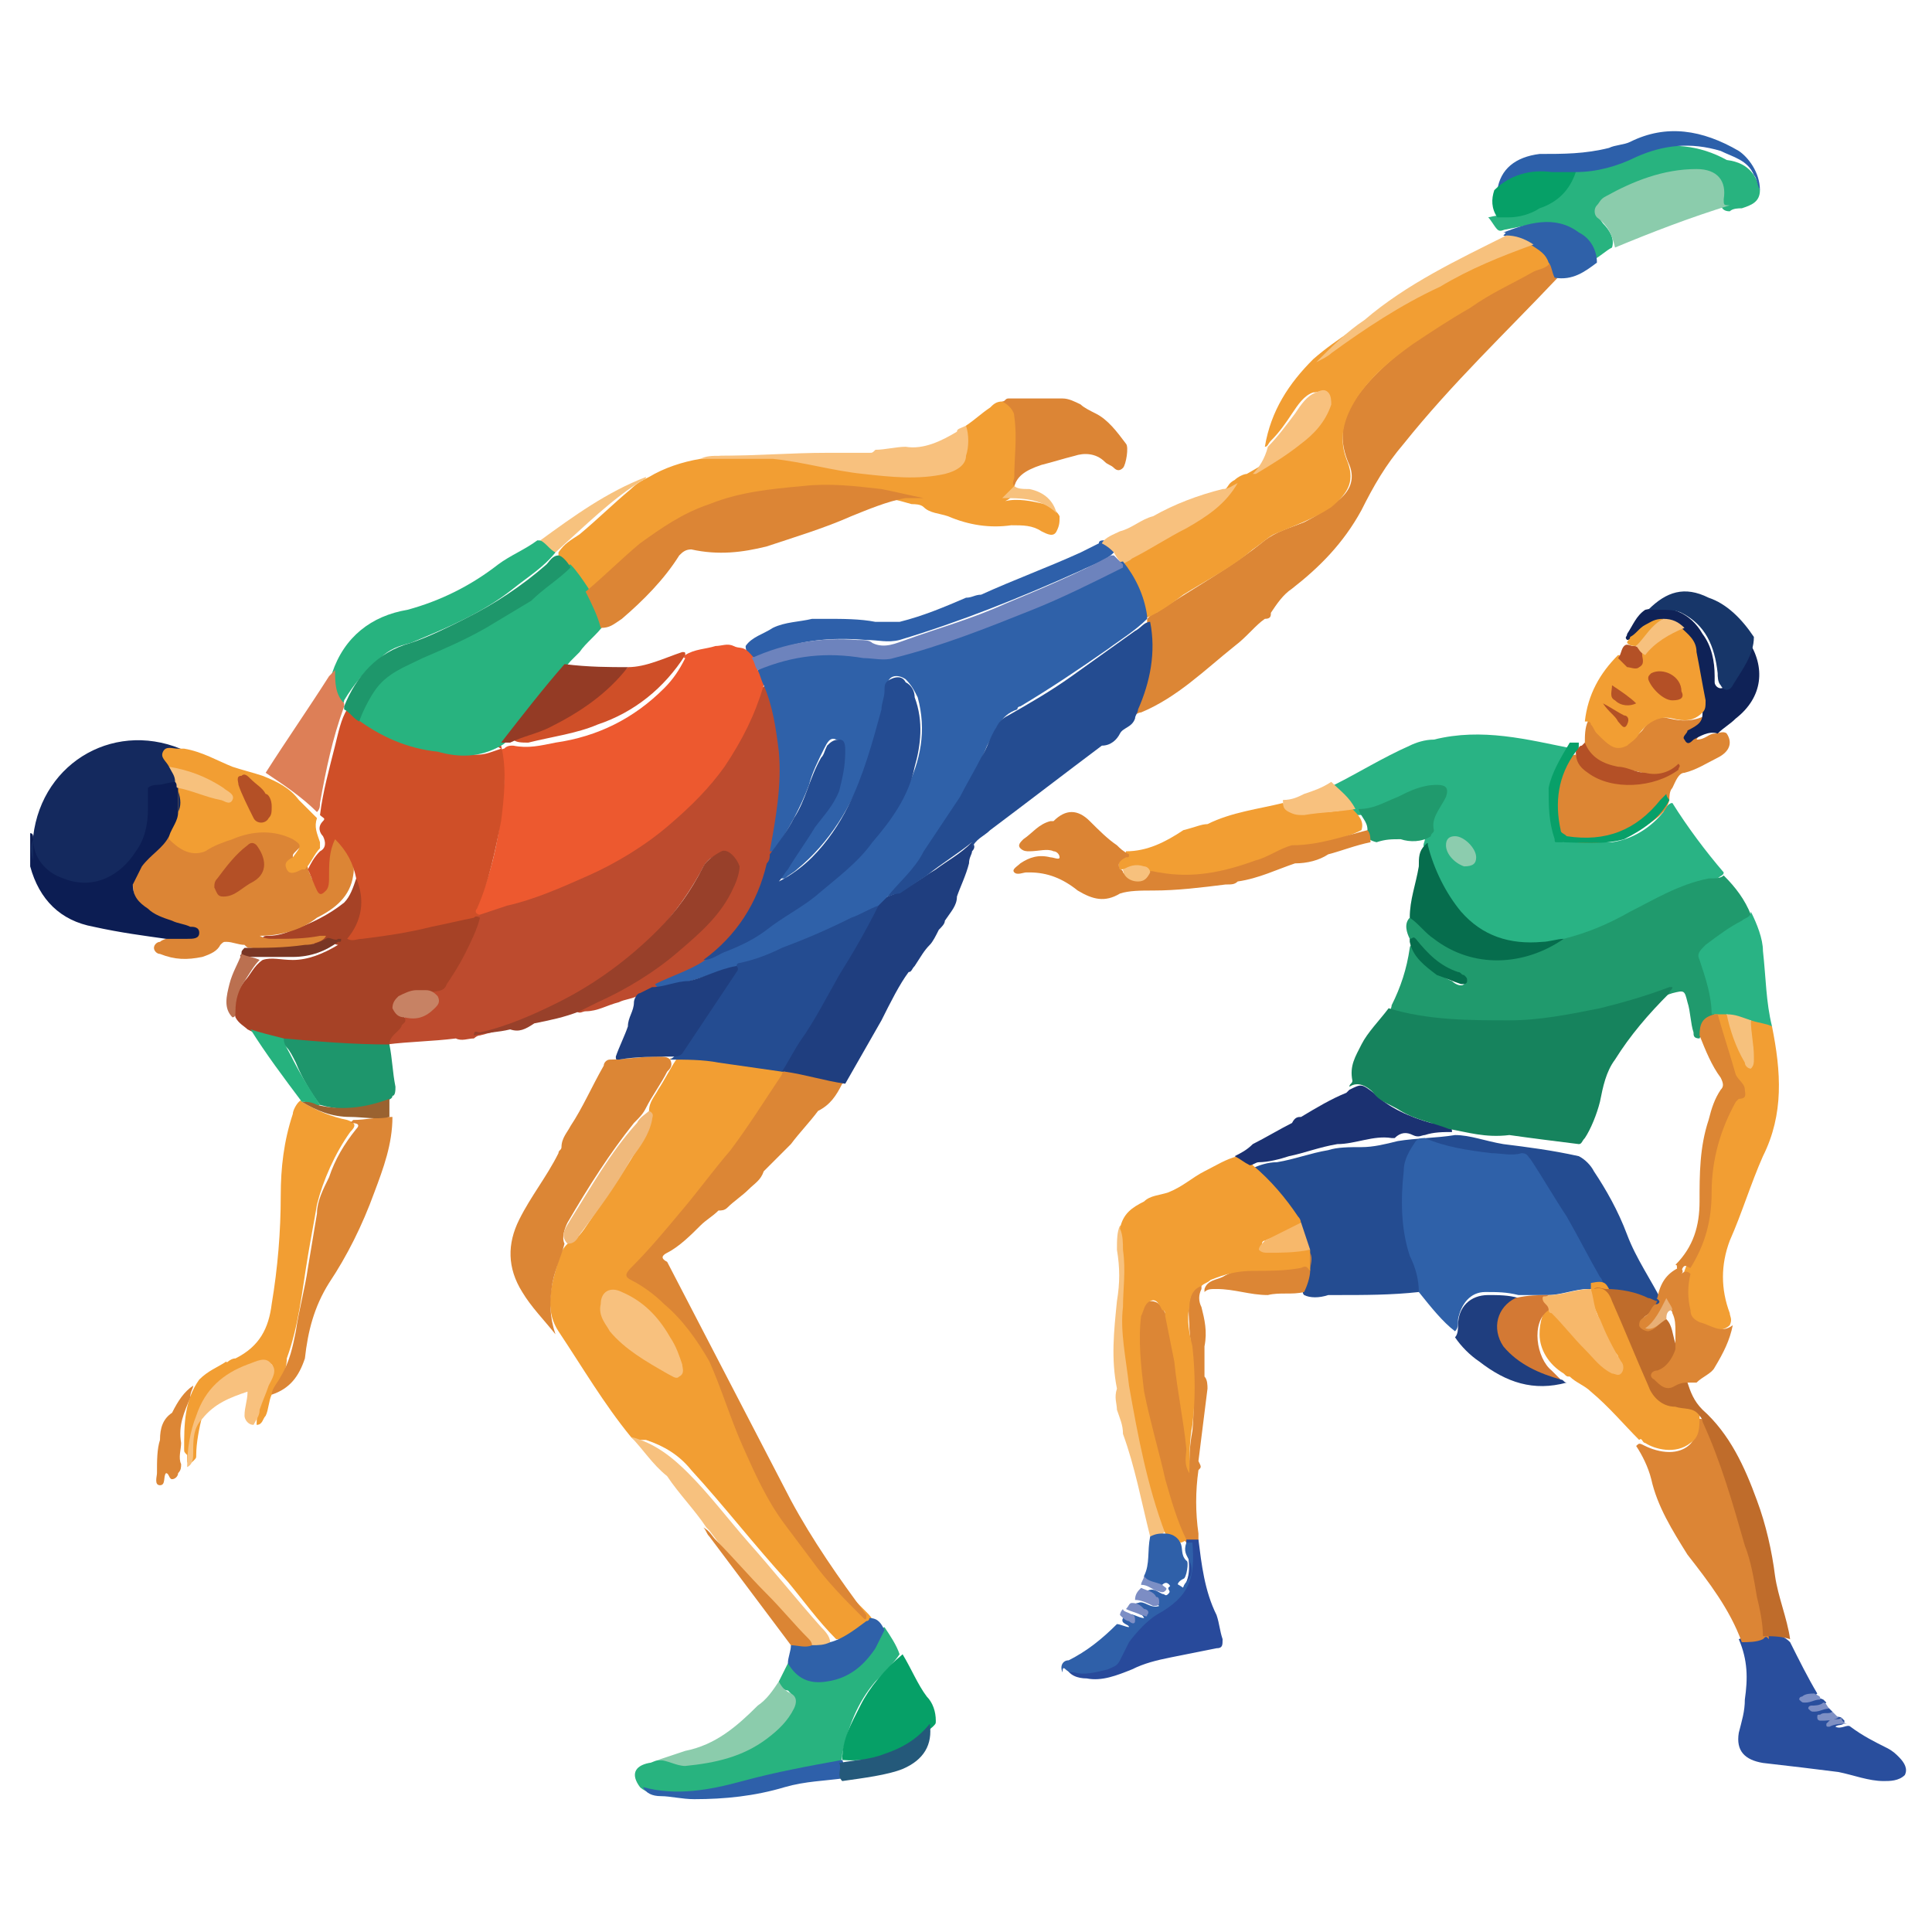 <svg enable-background="new 0 0 64 64" viewBox="0 0 64 64" xmlns="http://www.w3.org/2000/svg"><path d="m20.9 47.6c-.9-1.1-1.6-2.3-2.4-3.5-.4-.6-.3-1.3-.1-2 .1-.3.1-.6.4-.9.3-.1.5-.4.7-.7.6-.9 1.2-1.7 1.7-2.6.1-.2.2-.4.3-.6s.1-.3 0-.5c0-.3.2-.5.3-.7.2-.3.4-.7.6-1 .7-.1 1.3 0 2 .1.5.1 1.1.1 1.6.3h.1c.1.1 0 .2 0 .2-.7 1.1-1.4 2.2-2.2 3.2-.7.9-1.3 1.7-2.1 2.5-.2.2-.4.5-.6.7-.1.1-.1.2 0 .3.4.2.8.5 1.1.8.6.5 1 1.1 1.4 1.8.4.8.8 1.6 1.1 2.5.3.8.6 1.5 1.1 2.3.4.7.9 1.4 1.4 2.1.4.5.9 1 1.4 1.5.1.1.2.2.2.3-.3.3-.7.6-1.2.6-.6-.6-1.1-1.3-1.6-1.9-1.1-1.2-2.1-2.5-3.2-3.7-.4-.5-.9-.8-1.5-1-.4 0-.4 0-.5-.1z" fill="#f29e33"/><path d="m15.1 34.4c-.8.1-1.5.1-2.3.2-.1-.1 0-.2.1-.3.2-.2.4-.3.5-.6.2-.1.4 0 .6-.1.1 0 .2-.1.3-.2.2-.2.1-.4-.2-.5-.1 0-.2 0-.3-.1 0-.1.1-.1.2-.1.2 0 .3-.1.4-.3.4-.7.8-1.4 1.2-2.1.1-.1.2-.1.2-.1.9-.3 1.9-.6 2.8-1 1.7-.7 3.2-1.6 4.5-2.9.9-.9 1.5-2 2-3.1.1-.2 0-.4.3-.5.1.1.1.2.1.3.2.7.4 1.5.4 2.3 0 1 0 2-.3 3-.2 1-.6 2-1.3 2.8-.3.3-.6.6-.9.8-.5.4-1.2.7-1.8.9-.2.1-.4.2-.5.2-.2.1-.4.1-.6.2-.4.1-.7.3-1.1.3-.1 0-.2.1-.3 0-.1-.2.1-.2.2-.2.3-.2.6-.3.9-.4 1.3-.7 2.4-1.5 3.4-2.6.3-.4.5-.8.7-1.2.1-.2.1-.3 0-.5-.1-.3-.4-.4-.7-.2-.2.1-.3.3-.4.5-1 1.8-2.4 3.1-4.1 4.1-1 .6-2 1-3.2 1.3-.1 0-.2.1-.2.1-.2 0-.4.1-.6 0z" fill="#bd4b2e"/><path d="m55.4 26.6c.5.8 1.1 1.6 1.7 2.3 0 .1-.1.1-.2.2-.9.1-1.7.6-2.5 1-.5.3-1.1.6-1.6.8-.3.1-.6.2-1 .3-.5.1-.9.2-1.4.2-.8 0-1.5-.4-2-1s-.9-1.4-1.1-2.1c0-.1 0-.2-.1-.2-.1-.1 0-.2 0-.3 0-.5.3-.9.5-1.3.1-.2.1-.3-.2-.3-.4 0-.8.2-1.2.4s-.8.4-1.3.4h-.1c-.3-.3-.6-.6-.8-.9 0 0 0-.1.1-.1.8-.4 1.6-.9 2.5-1.3.2-.1.5-.2.8-.2 1.6-.4 3.1 0 4.6.3 0 .2-.1.4-.2.5-.4.8-.5 1.6-.3 2.4.1.2.1.2.3.2h1.5c.7-.1 1.3-.5 1.7-1 .1-.2.2-.3.3-.3z" fill="#29b384"/><path d="m40.9 21.4c-1 .8-1.9 1.7-3.1 2.2-.1 0-.2.1-.3.1 0-.1 0-.2 0-.2.4-.9.6-1.9.5-2.9v-.1c.1-.1.2-.2.3-.2 1.2-.8 2.5-1.5 3.6-2.4.4-.3.8-.4 1.3-.6.4-.2.7-.4 1.1-.7s.6-.7.4-1.2c-.5-1.1-.1-1.9.6-2.7.8-.9 1.8-1.6 2.8-2.2.7-.4 1.4-.9 2.2-1.3.4-.2.7-.4 1.1-.6.2.1.3.3.2.6-1.7 1.8-3.5 3.5-5.1 5.5-.6.7-1 1.4-1.4 2.2-.6 1.1-1.4 1.9-2.3 2.6-.3.2-.5.5-.7.8 0 .1 0 .2-.2.2-.3.2-.6.6-1 .9z" fill="#dc8635"/><path d="m51.4 8.6c-.1.3-.4.3-.6.4-.7.4-1.4.7-2.1 1.2-.7.4-1.3.8-1.9 1.2-.7.5-1.3 1-1.8 1.7-.4.6-.7 1.3-.4 2.1.3.7.1 1.1-.5 1.6-.6.4-1.2.6-1.9.9-.2.1-.4.3-.7.5-.7.6-1.5 1-2.3 1.5-.4.3-.8.6-1.3.8-.1 0-.1-.1-.1-.2-.1-.5-.4-1-.7-1.5v-.1-.1c.6-.4 1.3-.7 1.9-1.1.4-.2.8-.5 1.2-.8.2-.1.3-.3.4-.5.1-.1.1-.2.3-.3.1-.1.3-.2.4-.2.7-.4 1.4-.8 2-1.4.2-.3.5-.5.6-.9 0-.1.1-.3 0-.4s-.2 0-.4 0c-.3.1-.5.4-.7.7s-.4.6-.7.9c-.1.1-.1.2-.2.2.2-1.2.8-2.1 1.6-2.9.8-.7 1.7-1.2 2.6-1.8 1.3-.8 2.7-1.5 4.2-2 .2-.1.3-.1.5-.1.3.1.6.4.6.6z" fill="#f29e33"/><path d="m51.8 31.1c.8-.2 1.5-.5 2.2-.9.8-.4 1.6-.9 2.6-1.1.2 0 .4 0 .5-.1.4.4.7.8.9 1.3.1.2-.1.3-.2.4-.4.2-.8.5-1.1.8-.2.1-.2.3-.2.5.1.5.2.9.3 1.4v.3c-.2.2-.4.4-.5.7-.2 0-.2-.1-.2-.2-.1-.3-.1-.7-.2-1-.1-.4-.1-.4-.5-.3-.9.3-1.8.6-2.7.8-1.8.4-3.6.5-5.5.2-.4-.1-.8-.1-1.1-.3-.1-.1 0-.2 0-.3.3-.6.5-1.2.6-1.9 0 0 0-.1.1-.1s.1.1.2.2c.3.4.6.8 1.1 1 .1.1.3.2.4.1.1-.2-.2-.2-.3-.3-.5-.2-.8-.6-1.2-1-.1-.1-.2-.1-.3-.2-.1-.2-.2-.5 0-.7.2 0 .3.1.4.2.4.4.9.7 1.4.9.9.3 1.7.2 2.6-.1.2-.1.4-.2.7-.3z" fill="#209a6d"/><path d="m47 42.8c-.9.1-1.8.1-2.7.1-.1 0-.2 0-.3 0-.3.1-.6.1-.8 0-.1-.1 0-.2 0-.3s.1-.2.1-.3v-.1c0-.2 0-.4 0-.5v-.1c-.1-.3-.2-.6-.3-.8-.3-.7-.9-1.3-1.4-1.8-.1-.1-.2-.1-.1-.3.2-.1.5-.2.8-.2.6-.1 1.1-.3 1.7-.4.3-.1.7-.1 1.1-.1s.8-.1 1.2-.2c.6-.1 1.3-.1 1.9-.2.5 0 1 .2 1.6.3.8.1 1.6.2 2.5.4.2.1.4.3.5.5.4.6.8 1.3 1.1 2.1s.8 1.5 1.2 2.3c0 .1.2.3-.1.3-.5-.2-.9-.3-1.4-.4-.1 0-.2 0-.3-.1-.3-.4-.5-.9-.7-1.3-.4-.8-1-1.5-1.4-2.3-.3-.5-.6-.7-1.2-.7-.9 0-1.7-.2-2.5-.5-.2-.1-.3 0-.3.1-.2.3-.3.7-.3 1-.1 1.2.1 2.3.5 3.4-.3-.2-.3 0-.4.1z" fill="#244c91"/><path d="m47 42.8c0-.4-.1-.8-.3-1.2-.3-.9-.3-1.9-.2-2.8 0-.4.2-.7.4-1 .1-.1.2-.1.3-.1.7.3 1.4.4 2.2.5.3 0 .7.1 1 0 .2 0 .2.1.3.2.4.6.8 1.3 1.2 1.9.4.7.7 1.3 1.1 2 .1.1.1.2.1.3-.1.1-.3 0-.4.1h-.1c-.4 0-.9.2-1.3.2-.3 0-.7 0-1 0-.4-.1-.7-.1-1.1-.1-.5 0-.8.4-.9.9 0 .2 0 .3-.1.4-.4-.3-.8-.8-1.2-1.3z" fill="#2f61a9"/><path d="m32 14.1c.3-.2.5-.4.8-.6.1-.1.2-.2.4-.2s.3.1.4.3c.1.1.1.2.1.4 0 .7.1 1.4-.1 2.1v.1c0 .2-.1.3-.3.4.4-.1.9 0 1.3.1.2.1.4.2.5.4 0 .2 0 .3-.1.5s-.3.1-.5 0c-.3-.2-.6-.2-1-.2-.7.1-1.4 0-2.1-.3-.3-.1-.6-.1-.8-.3-.1-.1-.3-.1-.4-.1-1-.3-1.9-.4-2.9-.4-1.5 0-3 .3-4.4.9-.7.4-1.4.9-2 1.4-.4.3-.7.7-1.1 1-.1.1-.1.1-.2.2-.2 0-.2-.1-.3-.2-.1-.2-.2-.4-.4-.6s-.3-.3-.4-.6v-.1c.2-.3.4-.4.7-.6.6-.5 1.1-1 1.7-1.5.2-.2.4-.3.6-.4.5-.3 1.1-.5 1.7-.6.2 0 .5-.1.7-.1h2.2c.7.1 1.3.2 1.9.3.8.1 1.6.3 2.4.2.3 0 .6-.1.9-.1.4-.1.6-.3.6-.8 0-.1 0-.4.1-.6z" fill="#f29e33"/><path d="m13.4 33.7c.1.2-.1.2-.1.3-.1.2-.4.3-.4.6-.1.1-.2.1-.3.1-.7 0-1.4 0-2.1-.1-.3 0-.7 0-1-.1-.2-.1-.4-.1-.7-.1-.2-.1-.4-.2-.6-.3-.1-.1-.3-.2-.4-.4-.1-.4 0-.8.3-1.2.2-.2.3-.5.6-.7.3-.1.6 0 1 0 .5 0 1-.2 1.5-.5-.1 0-.2-.1-.3-.1-.5.1-1 .1-1.5.1-.2 0-.4 0-.5-.1-.1 0-.2 0-.2-.1s.1-.1.2-.1c.3 0 .6-.1.8-.2.6-.2 1.2-.5 1.7-.9.2-.2.3-.5.4-.8.2 0 .2.2.2.3.1.6 0 1.1-.3 1.6.5 0 1.1-.1 1.6-.2.7-.1 1.4-.3 2.2-.4.1 0 .2-.1.4 0-.1.4-.3.8-.5 1.2s-.4.7-.6 1c-.1.3-.4.2-.6.3-.1.1-.2.1-.4.1-.7.2-.8.4-.4.7z" fill="#a64226"/><path d="m26.2 49.7c.7 1.3 1.6 2.6 2.5 3.8 0 .1 0 .2-.1.1-.6-.6-1.2-1.2-1.7-1.9-.3-.4-.6-.8-.9-1.2-.6-.8-1-1.7-1.4-2.6s-.7-1.9-1.1-2.8c-.4-.7-.9-1.4-1.5-1.9-.3-.3-.7-.6-1.1-.8-.2-.1-.2-.2 0-.4.6-.6 1.1-1.2 1.6-1.8.6-.7 1.1-1.4 1.7-2.1.6-.8 1.1-1.6 1.7-2.5 0-.1.1-.1.1-.1.1-.1.2-.1.2-.1.6.1 1.2.2 1.7.4 0 0 .1.1 0 .1-.2.4-.4.7-.8.9-.3.4-.6.7-.9 1.1-.3.3-.6.6-.9.9-.1.3-.3.4-.5.6s-.5.4-.7.6c-.1.1-.2.1-.3.1-.2.2-.4.3-.6.5-.3.3-.7.7-1.1.9-.2.1-.2.2 0 .3" fill="#dc8635"/><path d="m11.7 29c-.1.7-.6 1.1-1.2 1.4-.5.4-1.2.6-1.9.6.2.1.3.1.5.1.5 0 1 0 1.5-.1h.2c-.1.2-.3.2-.5.3-.7.1-1.3.2-2 .1-.1 0-.1 0-.2-.1-.2 0-.4-.1-.6-.1-.1 0-.1 0-.2.1-.1.2-.3.3-.6.4-.5.1-.9.1-1.4-.1-.1 0-.2-.1-.2-.2s.1-.2.2-.2c.1-.1.3-.1.4-.2h.3.3c.1 0 .2 0 .2-.1s-.1-.1-.2-.1c-.3-.1-.6-.2-.9-.3s-.6-.3-.8-.6c-.2-.2-.2-.5-.2-.8.1-.2.1-.3.3-.5.2-.3.5-.6.8-.9 0 0 .1-.1.1-.1.5.5 1.1.5 1.7.2.2-.1.5-.2.7-.3.6-.3 1.2-.1 1.8.1.3.1.4.3.1.5 0 0-.1.1-.1.1-.1.1-.1.1-.1.2.1.1.1.1.2.1h.2c.1.1.1.4.2.5 0 .1.1.2.2.2s.2-.1.2-.2c0-.3 0-.6.1-.8 0-.2.1-.4.1-.5s.1-.2.2-.1c.4.5.7.9.6 1.4z" fill="#dc8535"/><path d="m1.1 27.7c.3-2.5 2.8-3.9 5.1-2.8-.1.1-.2.1-.3.1-.3 0-.3.1-.2.3 0 0 .1.1.1.1.1.2.2.3.1.6-.1.1-.3.1-.5.2-.3 0-.4.1-.3.4.1.6-.1 1.1-.3 1.7-.3.7-.9 1.1-1.6 1.2s-1.3-.1-1.8-.7c-.4-.5-.3-.8-.3-1.1z" fill="#14295e"/><path d="m22.2 35.1c.1.2 0 .3-.1.4-.2.4-.5.8-.7 1.2-.1.2-.2.3-.4.5-.8 1-1.5 2.1-2.2 3.3-.1.2-.2.5-.1.7-.1.4-.3.8-.4 1.3-.1.6-.1 1.1.1 1.7-.4-.5-.8-.9-1.1-1.4-.5-.8-.5-1.6-.1-2.4s.9-1.4 1.3-2.2c0-.1.1-.1.1-.2 0-.3.2-.5.3-.7.4-.6.7-1.3 1.1-2 0-.1.1-.2.2-.2.5 0 1-.1 1.5-.1.3 0 .4 0 .5.1 0-.1.1 0 0 0z" fill="#dc8635"/><path d="m58.7 34c.3 1.5.4 2.9-.3 4.3-.4.9-.7 1.9-1.1 2.8-.3.8-.3 1.6 0 2.4 0 .1.1.2 0 .4-.1.1-.3.2-.5.1-.1 0-.2-.1-.3-.1-.8-.2-.7-.2-.8-1 0-.3 0-.5.1-.8s.3-.6.4-.9c.2-.6.3-1.3.3-1.9 0-1 .3-1.9.8-2.7 0-.1.1-.2.2-.2.2-.1.2-.3.1-.4-.4-.5-.5-1.2-.7-1.7 0-.1-.1-.3-.1-.4s-.1-.2 0-.3.2-.1.4 0c.1.1.1.2.2.4.1.5.3.9.6 1.3.1-.3.1-.6 0-.9 0-.2-.1-.4 0-.6.2-.1.5 0 .7.2z" fill="#f29e33"/><path d="m9 46.2c-.1.2-.1.5-.2.7-.1.1-.1.3-.3.3 0-.4.1-.8.3-1.2.1-.1.1-.2.2-.4 0-.1.1-.3 0-.4s-.3-.1-.4-.1c-.3.1-.6.2-.8.3-.6.3-.9.9-1.1 1.5-.1.4-.2.9-.2 1.3 0 .1 0 .1-.1.2s-.2.1-.2 0 0-.1 0-.2c-.1-.1-.1-.1-.1-.2 0-.8 0-1.6.5-2.3.3-.3.6-.4.9-.6 0 .1.1-.1.3-.1.8-.4 1.1-1 1.2-1.8.2-1.2.3-2.4.3-3.6 0-.9.1-1.8.4-2.7 0-.1.1-.3.2-.4s.1 0 .1 0c.5.3 1 .5 1.5.6.3.1.3.2.1.4-.5.7-.9 1.6-1.1 2.4-.1.6-.2 1.1-.3 1.7-.2 1.2-.3 2.3-.7 3.4 0 .4-.2.8-.5 1.2z" fill="#f29e33"/><path d="m59.3 54.4c.3.6.6 1.2.9 1.7-.1.1-.2.1-.3.2.2 0 .3-.1.5 0 0 0 .1.1.1.1-.1.1-.2.1-.4.2.2 0 .4-.1.5 0 0 0 0 0 .1.1 0 .2-.2.1-.2.2.1.1.3-.1.5 0 0 0 0 0 .1.1 0 .2-.2.1-.3.2.2.1.4-.1.5 0 .4.3.8.5 1.2.7.2.1.3.2.4.3.2.2.3.4.2.6-.2.2-.5.2-.7.2-.5 0-1-.2-1.5-.3-.8-.1-1.6-.2-2.5-.3-.6-.1-.9-.4-.8-1 .1-.4.2-.7.2-1.1.1-.7.1-1.3-.2-2 .2-.1.5-.1.8-.2.4.1.6 0 .9.3z" fill="#294e9d"/><path d="m25.8 55.7c.1-.2.2-.4.3-.6.1 0 .1 0 .2.1.3.5.8.5 1.2.4.7-.2 1.2-.5 1.5-1.2.1-.2.1-.4.3-.5.2.3.4.6.5.9-.2.3-.5.6-.8.9-.6.7-.9 1.5-1.1 2.4 0 .1 0 .2-.1.3-.5.2-1.1.2-1.6.3-.7.2-1.4.4-2.2.5-.7.2-1.5.3-2.3.2-.2 0-.4-.1-.5-.2-.3-.4-.2-.7.3-.8.1 0 .2-.1.4-.1h.3c.3.2.6.1.9.1.8-.1 1.5-.3 2.1-.8.4-.3.7-.6 1-1 .2-.3.1-.4-.1-.6-.1 0-.3-.1-.3-.3z" fill="#28b37f"/><path d="m58.4 54.3c-.2.1-.5.1-.7.1-.4-1.1-1.1-2-1.8-2.9-.5-.8-1-1.6-1.2-2.5-.1-.4-.3-.8-.5-1.1.1-.1.1-.1.3 0s.5.2.8.2c.5 0 .9-.3.9-.8 0-.1 0-.2.1-.3.2 0 .2.1.3.3.3.6.5 1.3.8 2 .3.9.6 1.8.8 2.8.2.7.3 1.4.4 2.2-.1-.1-.1-.1-.2 0z" fill="#dc8535"/><path d="m52.5 24.6c0-.2 0-.5.1-.7.2-.2.2 0 .3.1.1.2.2.4.4.5.3.2.5.2.8 0 .1-.1.2-.2.3-.3.2-.3.5-.5.9-.4s.8.1 1.2-.1c.1.1 0 .2 0 .3-.1.2-.2.3-.3.5.3 0 .4-.2.6-.2.1 0 .3-.1.4 0 .2.3.1.6-.3.8s-.7.4-1.1.5c-.2 0-.3.3-.4.5-.1.1-.1.3-.1.4-.1.4-.4.6-.7.8-.7.5-1.5.7-2.4.6-.4 0-.5-.1-.6-.5-.1-.7 0-1.4.3-2.1.1-.1.1-.3.3-.3.2.4.4.7.9.8.6.1 1.1.2 1.7 0 .2-.1.5-.1.7-.3-.4.2-.7.2-1.1.1-.3-.1-.7-.1-1-.2-.5-.2-.9-.4-.9-.8z" fill="#dd8634"/><path d="m56.3 46.9c0 .4 0 .7-.3.9-.5.4-1.2.2-1.5 0-.1 0-.1-.2-.2-.1-.5-.5-1-1.1-1.6-1.6-.2-.2-.5-.3-.7-.5-.1 0-.1 0-.2-.1-.5-.3-.8-.8-.8-1.3 0-.4.1-.8.4-1 .2.1.3.2.4.4.4.5.8.9 1.3 1.4.1.1.2.2.3.2s.2.1.2 0c.1-.1 0-.1 0-.2s0-.1-.1-.2c-.3-.4-.4-.8-.6-1.3-.1-.2-.2-.5-.2-.8 0-.1 0-.1 0-.2.5-.1.5 0 .7.4.4.9.7 1.7 1.1 2.6.1.2.2.3.3.5.2.2.4.4.7.5.2 0 .4 0 .6.1 0 .1.2.2.2.3z" fill="#f29e33"/><path d="m56.3 46.9c-.2-.3-.5-.2-.8-.3-.5 0-.8-.4-.9-.7-.4-.9-.8-1.9-1.2-2.8-.1-.3-.3-.5-.6-.4.1-.1.3 0 .4 0 .5 0 1 .1 1.4.3.1 0 .2.1.3.1-.1.2-.2.4-.4.5-.2.2-.2.3.1.4.2 0 .3-.1.4-.2s.1-.1.2-.1c.2.2.2.5.3.8s0 .6-.3.8c-.1.1-.2.1-.3.2s-.1.1 0 .2.3.3.5.2c.1 0 .3-.2.5-.1.1.3.2.6.5.9.9.8 1.4 1.9 1.8 3 .3.8.5 1.7.6 2.5.1.7.4 1.4.5 2.1-.3-.1-.6-.1-.9-.1 0-.4-.1-.9-.2-1.3-.1-.6-.2-1.2-.4-1.7-.4-1.4-.8-2.8-1.4-4.1 0 0 0-.1-.1-.2z" fill="#bf6c2b"/><path d="m58.3 6.3c0 .4-.3.5-.6.6-.1 0-.3 0-.4.1-.2 0-.3-.1-.3-.3s0-.3 0-.5c-.2-.3-.4-.4-.8-.4-.5 0-1.1.1-1.6.3-.4.1-.9.3-1.3.5s-.5.4-.2.8c.2.2.4.5.3.8-.2.1-.4.3-.6.4-.1-.1-.1-.1-.1-.2-.2-.6-.7-1-1.4-1-.5 0-.9.1-1.4.2-.1 0-.2.1-.3 0s-.2-.3-.3-.4c.4-.1.8-.1 1.1-.2.6-.2 1-.6 1.3-1.1 0-.1.1-.2.1-.2.9-.1 1.7-.5 2.5-.7 1-.3 2-.2 2.9.3.8.1 1 .6 1.1 1z" fill="#28b37f"/><path d="m39.7 48.7c-.1.7-.1 1.4 0 2.1v.3c-.1.1-.3.1-.4 0s-.1-.2-.2-.3c-.3-.8-.5-1.7-.8-2.5-.3-.9-.5-1.8-.6-2.8-.1-.6-.2-1.2 0-1.8v-.1c.1-.3.2-.5.4-.5.3 0 .4.2.5.4.2.4.2.8.3 1.2.2 1.1.4 2.2.5 3.4v.6c0-.4 0-.8.1-1.3.1-1.1 0-2.3-.1-3.4 0-.4-.1-.8.1-1.2.1-.1.1-.3.3-.2v.1c-.1.2-.1.4 0 .6.1.4.2.8.1 1.3v1c.1.1.1.3.1.4-.1.8-.2 1.6-.3 2.4.1.2.1.2 0 .3z" fill="#dc8635"/><path d="m9 46.2c0-.2.2-.4.3-.6.3-.5.4-1 .5-1.5.1-.7.3-1.4.4-2.1.1-.6.2-1.2.3-1.8 0-.4.2-.8.4-1.2.2-.6.5-1.1.9-1.6.2-.2-.1-.2-.2-.2 0 0 .1-.1.1-.1.4 0 .8-.1 1.3-.1 0 .9-.3 1.7-.6 2.5-.4 1.1-.9 2.1-1.5 3-.5.8-.7 1.6-.8 2.5-.2.6-.5 1-1.1 1.2z" fill="#dc8635"/><path d="m5.6 25.4c-.1-.2-.3-.3-.2-.5s.3-.1.5-.1h.2c.6.1 1.1.4 1.6.6.3.1.7.2 1 .3.5.2.9.4 1.2.8l.5.5s.1.1.1.1c-.1.3 0 .5.1.8v.2c-.2.2-.3.5-.5.7 0 0 0 0-.1 0-.2.1-.4.2-.5 0s0-.3.2-.4c.3-.4.3-.4 0-.6-.6-.3-1.3-.3-2 0-.3.1-.6.2-.9.4-.5.2-.9-.1-1.2-.4 0-.3.2-.5.2-.8.1-.2 0-.4 0-.7 0-.1 0-.1 0-.2.1-.1.3 0 .4 0 .3.1.7.2 1 .3.1 0 .2.1.2 0 .1-.1 0-.2-.1-.2-.3-.3-.8-.5-1.3-.6-.1-.1-.3-.1-.4-.2z" fill="#f29e33"/><path d="m5.9 26.1v.1.7c0 .3-.2.5-.3.8-.2.4-.6.6-.9 1-.1.2-.2.4-.3.6 0 .4.2.6.5.8.2.2.5.3.8.4.2.1.4.1.6.2.1 0 .3 0 .3.2s-.2.2-.4.2-.4 0-.7 0c-.7-.1-1.5-.2-2.4-.4-1.1-.2-1.8-.9-2.1-2 0-.1 0-.2 0-.3 0-.2 0-.4 0-.7v-.1c.1 0 .1.1.1.2 0 .6.4 1.1 1 1.3 1 .4 1.9-.1 2.4-.9.3-.4.4-.9.4-1.4 0-.2 0-.4 0-.7 0 0 .1-.1.3-.1s.4-.1.7-.1z" fill="#0c1d53"/><path d="m56.4 23.6c-.3.3-.6.3-1 .2s-.8.1-1.1.5c-.1.2-.3.3-.4.4-.4.2-.6 0-1-.4-.1-.1-.1-.2-.2-.3 0-.1-.1-.1-.2-.1.1-.9.5-1.6 1.1-2.2.1 0 .1.1.2.1.1.1.3.2.4.1.2-.1.1-.2.1-.4.4-.5.8-.8 1.4-.9.4.3.6.6.6 1 0 .5.1.9.2 1.3s.2.6-.1.7z" fill="#f29e33"/><path d="m18.4 18.3c-.4.5-.9.8-1.4 1.2-1 .8-2.2 1.3-3.4 1.8-.4.1-.7.2-1 .5-.5.4-.9.9-1.2 1.4 0 .1-.1.2-.2.2-.4-.3-.4-.7-.2-1.1.4-1.2 1.3-1.9 2.5-2.1 1.1-.3 2.1-.8 3-1.5.4-.3.9-.5 1.3-.8.4 0 .5.1.6.4z" fill="#27b37f"/><path d="m33.6 16.1c-.1-.1 0-.2 0-.3 0-.7.1-1.3 0-2 0-.2-.2-.4-.4-.5.1 0 .1-.1.2-.1h1.8c.2 0 .4.1.6.2.1.1.3.2.5.3.4.2.7.6 1 1 .1.1 0 .7-.1.8s-.2.1-.3 0-.2-.1-.3-.2c-.3-.3-.7-.3-1-.2-.4.1-.7.2-1.1.3-.6.2-.8.4-.9.7z" fill="#dc8535"/><path d="m39.3 51h.4c.1.8.2 1.7.6 2.5.1.3.1.5.2.8 0 .2 0 .3-.2.3-.5.1-1 .2-1.5.3s-.9.2-1.3.4c-.5.2-1 .4-1.5.3-.3 0-.6-.1-.7-.4 0-.1 0-.2.1-.1.4.2.9.1 1.3 0 .2 0 .3-.1.4-.3.3-.6.7-1 1.2-1.4 0 0 .1-.1.1-.1.2-.2.5-.3.7-.6.4-.4.3-1 .2-1.5 0 0 0 0 0-.2z" fill="#284a9b"/><path d="m32.5 19.7c1.1-.5 2.2-.9 3.3-1.4.2-.1.4-.2.6-.3 0-.1.1-.1.2-.1.2.1.4.1.3.4-.3.3-.7.4-1.1.6-2 .9-4 1.7-6 2.3-.4.1-.7 0-1.1 0-1.2-.1-2.3 0-3.4.5-.1 0-.2.1-.3.1-.2-.1-.3-.2-.3-.4.2-.3.6-.4.9-.6.4-.2.9-.2 1.3-.3h.5c.5 0 1.1 0 1.6.1h.8c.8-.2 1.5-.5 2.2-.8.2 0 .3-.1.5-.1z" fill="#2e60aa"/><path d="m53.5 8.2c-.1-.4-.2-.7-.6-1-.1-.1-.1-.3 0-.4s.1-.2.3-.3c.9-.5 1.9-.9 3-.9.7 0 1 .4.9 1 0 .2 0 .2.2.2-1.3.4-2.6.9-3.8 1.4z" fill="#8bccac"/><path d="m9.4 34.4c1.1.1 2.3.2 3.5.2.1.5.1.9.2 1.4 0 .1 0 .3-.1.3 0 .1-.1.1-.2.2-.7.3-1.5.3-2.2.1-.3-.4-.6-.9-.8-1.4-.1-.2-.2-.4-.3-.5s-.2-.2-.1-.3z" fill="#1e966c"/><path d="m27.9 58.3c0-.7.3-1.2.6-1.8s.8-1.2 1.4-1.7c.3.5.5 1 .8 1.4.2.2.3.5.3.8 0 .1 0 .1-.1.2-.9.8-1.9 1.2-3 1.1z" fill="#06a067"/><path d="m20.9 47.6c.8.2 1.4.7 1.9 1.2.7.7 1.3 1.5 2 2.3.8.9 1.6 1.9 2.4 2.8.1.1.3.3.3.5-.1.2-.3.2-.5.2-.4-.4-.8-.8-1.2-1.2-.5-.5-1-1.1-1.4-1.6-.3-.3-.6-.7-.9-1.1 0 0-.1-.1-.1-.1-.4-.6-.9-1.1-1.3-1.7-.5-.4-.8-.9-1.2-1.3z" fill="#f7c17e"/><path d="m58.7 34c-.2-.1-.4-.1-.7-.2-.3 0-.5-.1-.8-.2-.1 0-.3 0-.4 0 0 0 0 0-.1 0 0-.6-.2-1.2-.4-1.8-.1-.2 0-.3.2-.5.4-.3.8-.6 1.2-.8.1-.1.3-.1.3-.3.2.4.4.9.4 1.3.1.9.1 1.7.3 2.5z" fill="#29b384"/><path d="m11.1 22.2c0 .4 0 .8.3 1.1v.1c-.4 1.1-.6 2.1-.8 3.2 0 .1 0 .2-.1.3-.5-.5-1.1-.9-1.7-1.3.7-1.1 1.4-2.1 2.1-3.2 0 0 .1-.1.2-.2z" fill="#dd7f57"/><path d="m32 14.1c.1.3.1.7 0 1 0 .3-.3.5-.7.6-.9.2-1.8.1-2.7 0-1-.1-2-.4-3-.5-.8 0-1.6 0-2.4 0 .2-.1.4-.1.6-.1 1.2 0 2.4-.1 3.6-.1h1.4c.1 0 .1 0 .2-.1.3 0 .7-.1 1-.1.6.1 1.2-.2 1.7-.5 0-.1.1-.1.3-.2z" fill="#f8c17e"/><path d="m56.4 23.6c.1-.1.1-.2.1-.4-.1-.5-.2-1.1-.3-1.6 0-.4-.3-.6-.5-.8-.2-.1-.4-.3-.7-.2-.3 0-.5.2-.8.4-.1.1-.2.2-.3.2-.1-.1 0-.1 0-.2.2-.3.3-.6.6-.8.8-.2 1.5.1 1.9.8.3.4.4.9.4 1.4v.2c0 .1.1.2.2.2s.2-.1.2-.1c.2-.4.6-.8.6-1.4 0 0 0-.1.1-.1.6.9.5 1.9-.4 2.6-.2.2-.4.3-.6.5-.3-.1-.6.1-.8.2-.1.1-.2.2-.3 0-.1-.1.1-.2.1-.3.4-.2.5-.3.5-.6z" fill="#0f2257"/><path d="m55.9 45.8c-.1 0-.2 0-.4.1-.3.2-.5 0-.7-.2-.2-.1-.1-.3.1-.3.3-.1.5-.4.6-.7 0-.1 0-.1 0-.2 0-.2 0-.3 0-.4 0-.2 0-.4-.1-.6 0-.1-.1-.1-.1-.2-.2.3-.3.7-.7.8-.1 0-.3-.1-.3-.2 0-.2.1-.2.2-.3.2-.1.2-.4.4-.4.2-.1-.1-.2 0-.2.1-.5.3-.8.7-1 .1 0 .2.1.1.2.1-.1.2-.1.3 0-.1.4-.1.8 0 1.2 0 .2.1.3.3.4.4.1.7.4 1.1.1-.1.5-.3.9-.6 1.4-.1.2-.4.3-.6.5-.2 0-.2 0-.3 0z" fill="#dc8635"/><path d="m58.3 6.3c-.1-.2-.1-.4-.2-.5-.2-.5-.7-.6-1.1-.8-1-.3-1.9-.2-2.8.2-.6.3-1.3.5-2 .5-.2.1-.5.1-.7.1-.6-.1-1.2 0-1.7.4-.1.1-.1.1-.2.1.1-.7.6-1.1 1.4-1.2.8 0 1.5 0 2.3-.2.2-.1.5-.1.7-.2 1.2-.6 2.4-.4 3.6.3.3.2.7.7.7 1.3z" fill="#2d60aa"/><path d="m58.1 21.1c0 .6-.4 1.1-.7 1.6-.1.2-.3.2-.4 0-.1-.1-.1-.3-.1-.4-.1-.9-.4-1.6-1.2-2-.2-.1-.5-.1-.7-.1-.1 0-.2 0-.4 0 .6-.6 1.2-.8 2-.4.6.2 1.1.7 1.5 1.3z" fill="#173669"/><path d="m51.7 45.7c.1 0 .1.1.2.1-1.1.3-2 0-2.9-.7-.3-.2-.6-.5-.8-.8.1-.1.1-.3.1-.4 0-.6.4-1 1-1 .3 0 .7 0 1 .1 0 .1 0 .1-.1.1-.5.4-.6 1-.2 1.5.2.3.5.5.8.7.3.1.6.2.9.4z" fill="#1f3e7f"/><path d="m37 46c-.2-1-.1-1.9 0-2.9.1-.6.1-1.1 0-1.7 0-.3 0-.6.1-.8.1 0 .1.1.1.2.1.7.1 1.4.1 2.1-.1.8 0 1.6.1 2.4.3 1.7.6 3.4 1.2 5.1 0 .1.1.2 0 .3-.1.2-.3.2-.5.2-.3-1.2-.5-2.3-.9-3.4 0-.3-.1-.5-.2-.8 0-.2-.1-.4 0-.7z" fill="#f7c17d"/><path d="m26.9 54.5c.2 0 .4 0 .6-.1.4-.1.8-.4 1.2-.7.1 0 .1-.1.1-.1.3 0 .4.2.5.4-.1.2-.2.4-.3.6-.4.6-.9 1-1.6 1.1-.6.1-1-.1-1.3-.6 0-.2.1-.4.1-.6.3-.1.5-.1.7 0z" fill="#2f61a9"/><path d="m38.3 53.5c-.3.2-.6.5-.9.9-.1.2-.2.4-.3.6s-.2.2-.4.3c-.4.1-.8.2-1.1.1-.1 0-.2 0-.3-.1s-.1 0-.1.1c-.1-.2 0-.4.2-.4.6-.3 1.1-.7 1.6-1.2.1 0 .3.1.4.1 0-.1-.3-.1-.2-.3 0 0 .1-.1.1-.1.2-.1.4.1.6.1-.1-.2-.3-.2-.4-.3 0-.1.1-.2.2-.2.2-.1.4.2.7.1-.1-.1-.2-.1-.3-.2-.1 0-.2 0-.2-.2 0 0 0 0 .1-.1.2-.1.3 0 .5.1.1 0 .1.1.2 0s0-.1 0-.2c.2-.2.2-.2.5 0 0-.1.1-.2.2-.3.1-.2.1-.4 0-.6s-.2-.3-.1-.6h.2c.1 1.2-.1 1.8-1.2 2.4-.1-.1 0-.1 0 0z" fill="#2f60a9"/><path d="m25.8 55.7c.1.2.2.3.4.4s.2.3.1.5c-.2.4-.5.7-.9 1-.8.6-1.7.8-2.7.9-.3 0-.6-.2-.9-.2l.9-.3c1-.2 1.7-.8 2.4-1.5.3-.2.5-.5.7-.8z" fill="#8bccac"/><path d="m36.9 18.3c-.1-.1-.2-.2-.4-.3.1-.2.4-.3.6-.4.4-.1.7-.4 1.1-.5.7-.4 1.5-.7 2.3-.9.2 0 .3-.1.5-.2-.4.7-1 1.1-1.7 1.5-.6.3-1.2.7-1.8 1-.1.1-.2.1-.3.2-.1-.1-.2-.2-.3-.4z" fill="#f8c17e"/><path d="m21.3 59.2c1.1.3 2.2.1 3.3-.2s2.2-.5 3.3-.7c.1.2 0 .4.1.6-.7.1-1.3.1-2 .3-1 .3-2 .4-3 .4-.4 0-.8-.1-1.1-.1s-.5-.1-.6-.3z" fill="#2e60aa"/><path d="m49.8 7.7c.8-.3 1.7-.6 2.5 0 .4.2.6.6.6 1-.4.3-.8.6-1.4.5-.1-.2-.1-.4-.2-.5-.1-.3-.3-.4-.6-.6-.3-.1-.6-.2-.9-.3.1-.1.1-.1 0-.1z" fill="#2f61a9"/><path d="m49.9 7.8c.3 0 .6.1.9.3-1.1.4-2.1.8-3.1 1.4-1.3.6-2.5 1.4-3.6 2.2-.1.1-.3.2-.5.3.5-.5 1-1 1.6-1.4 1.4-1.2 3.1-2 4.7-2.8z" fill="#f7c17d"/><path d="m49.5 6.3c.5-.5 1.2-.7 1.9-.6h.8c-.2.6-.6 1-1.2 1.2-.3.2-.7.3-1 .3-.1 0-.2 0-.4 0-.2-.3-.2-.6-.1-.9z" fill="#06a067"/><path d="m6.2 48.6c0-.6.1-1.2.3-1.7.3-.9.9-1.4 1.7-1.7.3-.1.6-.3.8 0 .2.2 0 .5-.1.7-.1.3-.2.5-.3.8 0 .2-.1.3-.2.5-.2 0-.3-.2-.3-.3 0-.3.1-.5.1-.8-.6.2-1.1.4-1.5.9-.3.3-.3.7-.3 1.1 0 .2 0 .4-.2.5z" fill="#f8c17e"/><path d="m42 14.8c.3-.3.6-.7.9-1.1.2-.3.4-.6.7-.7.2-.1.3-.1.4 0s.1.3.1.4c-.2.6-.6 1-1 1.3-.5.4-1 .7-1.5 1h-.1c.2-.2.4-.5.5-.9z" fill="#f8c17e"/><path d="m27.9 59c-.2-.2 0-.4-.1-.6.5-.1 1-.1 1.5-.3.6-.2 1.1-.5 1.5-1 .1.7-.2 1.2-.9 1.5-.5.2-1.3.3-2 .4z" fill="#24597a"/><path d="m43.2 42.8c-.4.1-.8 0-1.2.1-.6 0-1.1-.2-1.7-.2-.2 0-.3 0-.4.1v-.1c.1-.3.4-.3.6-.4.5-.3 1.1-.3 1.6-.3.3 0 .7-.1 1-.1.2 0 .3 0 .3.2s-.1.5-.2.7z" fill="#dc8635"/><path d="m52.2 24.9c-.6.8-.7 1.7-.5 2.6 0 .1.1.1.2.2 1.3.2 2.3-.2 3.1-1.2.1-.1.1-.1.2-.2 0 .1.1.2.1.2-.3.6-.9 1-1.5 1.3-.7.2-1.5.1-2.2.1-.1 0-.1 0-.1-.1-.2-.6-.2-1.1-.2-1.7.1-.5.4-1 .7-1.5h.3c0 .2 0 .3-.1.3z" fill="#08a069"/><path d="m6.4 45.9c0 .1-.1.2-.1.4-.2.5-.4.9-.3 1.5 0 .2-.1.5 0 .7 0 .1 0 .2-.1.3 0 .1-.1.2-.2.2s-.1-.2-.2-.2c-.1.1 0 .4-.2.4s-.1-.3-.1-.4c0-.4 0-.8.1-1.1 0-.4.1-.7.4-.9.2-.4.4-.7.7-.9z" fill="#dc8635"/><path d="m39.1 51.1c.1.2 0 .4.2.6.1 0 0 .6-.1.6-.2.1-.2.2-.2.3s0 .1-.1.1-.1 0-.1-.1c-.1-.2-.2-.2-.3-.1-.2.1-.3 0-.5-.1-.1 0-.1-.1-.1-.2.2-.4.1-.8.2-1.3.2-.1.3-.1.5-.1.3-.1.4 0 .5.3z" fill="#2f60a9"/><path d="m9.4 34.4c0 .2.1.3.2.5.3.6.6 1.1 1 1.7-.2.1-.4 0-.5-.1h-.1c-.6-.8-1.2-1.6-1.7-2.4.3.1.7.2 1.1.3z" fill="#26b27e"/><path d="m18.4 18.3c-.2-.1-.3-.3-.5-.4 1.1-.8 2.2-1.6 3.5-2.1 0 0 0 .1-.1.1-1 .6-1.9 1.5-2.9 2.4z" fill="#f7c27e"/><path d="m52.2 24.9c.1-.1.1-.2.2-.2 0 0 .1-.1.1-.1.2.5.6.7 1.1.8.3 0 .6.2.9.2.4.1.8 0 1.1-.3.1.1 0 .1 0 .2-.8.6-2.2.7-3 .1-.3-.2-.4-.4-.4-.7z" fill="#b45026"/><path d="m26.9 54.5c-.2.1-.5 0-.7 0-.9-1.2-1.8-2.4-2.7-3.6-.1-.1-.1-.2-.2-.3.2.1.3.3.4.4.6.6 1.1 1.2 1.7 1.8.5.5.9 1 1.4 1.5.1.1.1.2.1.2z" fill="#db8534"/><path d="m10 36.5c.2 0 .3 0 .5.1.8.2 1.6.1 2.4-.2v.6c-.4.1-.9 0-1.3 0-.6 0-1.1-.2-1.6-.5z" fill="#9a6230"/><path d="m8.1 31.4c.7 0 1.3 0 2-.1.3 0 .5-.1.7-.2.1-.1.3.1.4 0h.1c0 .1 0 .1-.1.1-.4.3-.9.5-1.5.5-.4 0-.7 0-1.1 0-.2 0-.3 0-.5 0-.1 0-.2 0-.1-.1 0-.1 0-.1.1-.2z" fill="#793624"/><path d="m8 31.6c.2.1.4.1.6.2-.2.2-.3.4-.5.7s-.3.6-.3 1c0 .1 0 .2-.1.2-.3-.3-.2-.7-.1-1.1s.3-.7.4-1z" fill="#bb7050"/><path d="m35 17c-.5-.5-1.2-.5-1.8-.5.1-.1.3-.3.4-.4.1.1.3.1.5.1.5.1.8.4.9.8z" fill="#f7c17d"/><path d="m54.4 21.7c0 .1.1.3-.1.4-.1.1-.3 0-.4 0-.1-.1-.2-.2-.3-.3.1-.1.1-.3.2-.4s.2 0 .3 0c.2 0 .3.1.3.3z" fill="#b45126"/><path d="m54.2 21.4c-.1 0-.2 0-.3-.1 0-.1.1-.1.1-.2.2-.1.3-.3.5-.4s.3-.2.6-.2c-.4.3-.6.7-.9.9z" fill="#f0a032"/><path d="m37.9 52.2c.1.2.4.2.6.3.1.1.2.1.1.2s-.2 0-.3 0c-.2-.1-.3-.2-.5-.2 0-.1.1-.2.1-.3z" fill="#7c8fc5"/><path d="m37.8 52.6c.2.1.4.1.5.3.1 0 .1.1.1.2s-.1.1-.2.1c-.2-.1-.4-.2-.6-.2 0-.2.1-.3.2-.4z" fill="#7c8dc4"/><path d="m37.5 53.1c.2 0 .3.1.4.2.1 0 .2.1.1.2 0 .1-.1 0-.2 0-.2-.1-.3-.1-.5-.2.1-.1.1-.2.2-.2z" fill="#798cc3"/><path d="m60.6 56.6c-.2 0-.3.1-.5.1-.1 0-.1 0-.2-.1 0-.1.1-.1.1-.1.1 0 .3 0 .4-.1.1 0 .1.1.2.2z" fill="#7c8ec4"/><path d="m61.2 57.1c-.2 0-.4 0-.6.1-.1 0-.1 0-.1-.1 0 0 .1-.1.1-.1.1-.1.3 0 .4-.1 0 .1.1.2.2.2z" fill="#7f90c3"/><path d="m60.3 56.3c-.2 0-.3.1-.5.1-.1 0-.1 0-.2-.1 0-.1.1-.1.1-.1.1-.1.3-.1.4-.1.2.1.2.1.2.2z" fill="#7c8fc5"/><path d="m60.9 56.9c-.2.1-.4.1-.6.1 0 0-.1 0-.1-.1s0-.1.1-.1c.1-.1.3 0 .4-.1 0 0 .1.1.2.2z" fill="#7e90c4"/><path d="m37.2 53.3c0 .1.2.1.3.2.1 0 .1.1.1.2s-.1.1-.2 0c-.1 0-.2-.1-.3-.2 0 0 0-.1.1-.2z" fill="#7d8fc5"/><path d="m1.1 27.8v.7c-.1-.3-.1-.5 0-.7z" fill="#14295e"/><path d="m39.1 51.1c-.1-.2-.3-.3-.5-.3-.6-1.6-.9-3.2-1.2-4.9-.1-.9-.3-1.8-.2-2.6 0-.6.1-1.2 0-1.9 0-.2 0-.5-.1-.7.1-.5.4-.7.8-.9.2-.2.5-.2.8-.3.5-.2.8-.5 1.2-.7s.7-.4 1.1-.5c.2.1.4.1.5.3.6.5 1.1 1.1 1.5 1.7.1.1.1.2.1.3-.2.2-.4.2-.7.3-.2.1-.3.1-.5.2-.1 0-.1.1-.1.2s.1.1.2.1h1.1.3v.1.6c-.1-.1-.1-.2-.3-.1-.5.1-1.1.1-1.6.1s-.9.1-1.4.3c-.1.1-.2.1-.3.2-.3.1-.4.4-.4.7-.1.4 0 .9.1 1.3.1.9.1 1.8 0 2.6-.1.5-.1 1.1-.1 1.6-.2-.3-.1-.6-.1-.8-.1-1-.3-1.9-.4-2.9-.1-.5-.2-1-.3-1.5 0-.1 0-.2-.1-.2-.1-.2-.2-.4-.4-.3s-.2.3-.3.5c-.1.8 0 1.7.1 2.5.2 1 .5 2 .7 2.9.2.7.4 1.4.7 2-.1.1-.2.1-.2.1z" fill="#f29e33"/><path d="m29.2 33.8c-.4.7-.8 1.4-1.2 2.1-.7-.1-1.3-.3-2-.4 0 0 0 0-.1 0-.1-.1 0-.2.1-.3.6-1 1.2-2.1 1.8-3.1.4-.7.8-1.4 1.2-2.1.1-.1.2-.2.4-.3.6-.2 1.1-.6 1.6-.9.4-.3.8-.5 1.2-.9.1.1.1.2 0 .3 0 .1-.1.2-.1.4-.1.4-.3.8-.4 1.1 0 .3-.2.5-.4.8 0 .1-.1.2-.2.3-.1.2-.2.4-.3.5-.2.2-.3.4-.5.7-.1.1-.1.2-.2.2-.3.4-.6 1-.9 1.6z" fill="#1f3e7f"/><path d="m41.4 38.6c-.2-.1-.3-.2-.5-.3.2-.1.4-.2.6-.4.4-.2.9-.5 1.3-.7.1-.2.2-.2.3-.2.5-.3 1-.6 1.5-.8 0 0 .1-.1.1-.1.4-.2.4-.2.8.1.5.5 1.2.8 1.9 1 .2 0 .3.1.5.1.1 0 .2 0 .2.2-.3 0-.6 0-.9.1-.1 0-.2.1-.4 0s-.4-.1-.6.1h-.1c-.6-.1-1.2.2-1.8.2-.6.1-1.1.3-1.6.4-.3.1-.7.2-1 .2-.1 0-.2.1-.3.1z" fill="#1b3171"/><path d="m29.1 30c-.4.8-.8 1.5-1.3 2.3-.4.7-.8 1.5-1.3 2.2-.2.3-.4.7-.6 1-.7-.1-1.4-.2-2.1-.3-.5-.1-1.1-.1-1.6-.1.3-.2.5-.5.6-.8.4-.7.9-1.3 1.3-2 .1-.1.1-.2.1-.3s.1-.1.2-.1c1.3-.4 2.6-1 3.9-1.6.1-.1.3-.2.4-.2.2-.1.3-.2.4-.1z" fill="#244c91"/><path d="m19.9 43.2c0-.4.3-.6.7-.4.7.3 1.2.8 1.6 1.5.2.3.3.6.4.9 0 .1.1.3-.1.4-.1.1-.2 0-.4-.1-.7-.4-1.4-.8-1.9-1.4-.1-.2-.4-.5-.3-.9z" fill="#f8c17e"/><path d="m18.8 41.2c-.3-.3 0-.6.1-.8.7-1.1 1.3-2.2 2.2-3.2.1-.2.3-.3.4-.4.2.1.1.2.1.3-.1.5-.4.9-.7 1.3-.5.9-1.1 1.7-1.7 2.5-.1.2-.2.3-.4.3z" fill="#f0b97b"/><path d="m29.1 30c-.3.1-.6.3-.9.4-.8.4-1.5.7-2.3 1-.4.2-.9.4-1.4.5-.1 0-.1.1-.1.1-.2.2-.4.2-.6.2-.6.2-1.2.4-1.8.5-.1 0-.2.1-.3-.1.6-.3 1.3-.5 1.8-.9.8-.5 1.6-.8 2.4-1.3.6-.4 1.2-.8 1.7-1.3 1-.8 1.8-1.8 2.4-2.9.5-1 .7-2 .4-3.1-.1-.2-.2-.4-.4-.6-.3-.2-.6-.1-.6.2-.1.9-.3 1.8-.7 2.7-.5 1.3-1.2 2.5-2.3 3.4-.1.1-.3.2-.4.3-.1 0-.1 0-.2 0v-.1c0-.1.1-.1.1-.2.7-.9 1.3-1.8 1.8-2.8.2-.3.2-.7.2-1.1 0-.2 0-.4-.2-.4-.2-.1-.3.1-.4.3-.2.4-.4.8-.5 1.2-.3.8-.7 1.5-1.1 2.1 0 .1-.1.1-.2.1.2-1.1.4-2.2.3-3.3-.1-.8-.2-1.5-.5-2.2-.2-.1-.2-.3-.2-.5.4-.3.9-.4 1.3-.5.9-.2 1.9-.2 2.8 0 .2 0 .3 0 .4-.1 1.7-.4 3.3-1.1 4.9-1.8.8-.3 1.6-.7 2.4-1.1.1 0 .2-.1.3-.1.4.5.7 1.1.8 1.8v.1c-.4.4-.9.7-1.3 1-1 .7-1.9 1.3-2.9 1.9 0 0-.1 0-.1.1-.6.2-.7.7-1 1.2-.2.5-.5 1.1-.8 1.6-.3.6-.7 1.1-1 1.7-.4.6-.9 1.2-1.5 1.7-.1.1-.2.2-.3.3z" fill="#2f61a9"/><path d="m25.1 22.2c.1.2.1.3.2.5-.3 1-.7 1.8-1.3 2.7-.5.7-1.1 1.3-1.8 1.9-.8.7-1.8 1.3-2.7 1.7s-1.8.8-2.7 1c-.3.1-.6.2-.9.3-.1.1-.2 0-.2-.1s.1-.2.1-.2c.6-1.3.8-2.7.9-4.1 0-.4-.1-.7-.1-1 0 0 0-.1.1-.1.1-.1.2-.1.3-.1.5.1.9 0 1.4-.1 1.4-.2 2.6-.8 3.6-1.8.3-.3.5-.6.7-1 0 0-.1 0 0-.1.3-.2.7-.2 1-.3.2 0 .4-.1.6 0s.3 0 .5.2c.1.1.2.2.2.3.1 0 .1.1.1.3z" fill="#ed592f"/><path d="m16.6 24.7c.2.8.1 1.7 0 2.5-.2 1-.4 2-.8 2.9-.1.1 0 .2.1.2-.1.1-.1 0-.2.1-.5.1-.9.2-1.4.3-.8.2-1.5.3-2.3.4-.2 0-.3.1-.5 0 .5-.6.6-1.3.3-2-.1-.5-.3-.9-.7-1.3-.2.4-.2.8-.2 1.3 0 .1 0 .3-.1.4s-.2.2-.3 0-.2-.5-.3-.7c.1-.2.2-.4.4-.6.2-.1.2-.3.1-.5-.1-.1-.2-.3 0-.5.1-.1 0-.1-.1-.2.1-.8.3-1.5.5-2.3.1-.4.2-.9.4-1.2.2.1.3.3.6.4 1.1.7 2.3 1.1 3.7 1.1.3 0 .5-.1.8-.2-.2-.1-.1-.1 0-.1z" fill="#cf4f28"/><path d="m25.5 28.3c.3-.4.6-.8.8-1.2.4-.6.5-1.3.9-2 .1-.1.1-.2.2-.4.1-.1.2-.2.4-.2s.2.2.2.4c0 .5-.1.9-.2 1.3-.2.5-.5.8-.8 1.2-.3.5-.6.9-.9 1.4-.1.1-.2.3-.3.4.4-.2.8-.5 1.1-.8.5-.5.9-1.1 1.2-1.7.5-1 .8-2.1 1.1-3.2 0-.2.1-.4.1-.6s0-.3.2-.4.4-.1.5.1c.2.1.3.3.3.5.3.8.2 1.6 0 2.3-.2 1-.8 1.8-1.4 2.5-.5.7-1.2 1.2-1.9 1.8-.5.4-1.1.7-1.6 1.1-.4.3-.8.5-1.3.7-.3.1-.5.3-.8.3 1.1-.8 1.8-1.9 2.1-3.2.1-.1.1-.2.1-.3z" fill="#244c92"/><path d="m16.9 34.1c-.4.1-.8.1-1.2.2 0-.2.1-.1.2-.1.9-.2 1.8-.6 2.6-1 1.2-.6 2.3-1.4 3.3-2.4.6-.6 1.1-1.3 1.5-2.1.1-.2.4-.4.6-.5s.5.2.6.5c0 .2-.1.5-.2.7-.4.9-1.1 1.5-1.8 2.1-.8.7-1.8 1.3-2.7 1.7-.2.1-.4.2-.6.3-.5.2-1 .3-1.5.4-.3.2-.5.3-.8.2z" fill="#98402a"/><path d="m21.6 32.7c.4 0 .8-.2 1.2-.2.5-.1 1-.4 1.6-.5.1.1 0 .2 0 .2-.6.9-1.2 1.8-1.8 2.7-.1.1-.2.1-.3.1-.6 0-1.2 0-1.8.1-.1 0-.1 0-.1-.1.1-.3.3-.7.4-1 0-.3.2-.5.2-.8 0-.1.1-.3.2-.3 0 0 .2-.1.4-.2z" fill="#1f3e7f"/><path d="m13.4 33.7c-.2 0-.3-.1-.4-.3 0-.2.1-.3.2-.4.2-.1.4-.2.6-.2h.3c.2 0 .3.1.4.2.1.2 0 .3-.1.4-.3.3-.6.4-1 .3z" fill="#c78264"/><path d="m40 27.3c.8-.4 1.7-.5 2.5-.7.2.4.6.4 1 .3.4 0 .8 0 1.1-.1h.2c.2.2.4.4.3.7-.4.2-.8.3-1.2.4-.9.2-1.7.5-2.5.8-1.1.4-2.3.5-3.4.3-.3-.3-.6-.2-.9-.2-.1-.1 0-.3 0-.4.1-.1.2-.1.2-.2.7 0 1.3-.3 1.9-.7.4-.1.6-.2.8-.2z" fill="#f29e33"/><path d="m46.7 30.4c0-.6.2-1.1.3-1.7 0-.3 0-.5.2-.7.1-.1.1-.1.1 0 .2.8.6 1.6 1.1 2.2.7.8 1.6 1.1 2.7 1 .2 0 .5-.1.7-.1-1.3.9-3 1-4.3 0-.3-.2-.5-.5-.8-.7z" fill="#066d4d"/><path d="m45.3 27.5c0-.3-.2-.4-.3-.7.5 0 .8-.2 1.3-.4.4-.2.8-.4 1.3-.4.3 0 .4.1.3.4-.2.4-.5.7-.4 1.1 0 .1-.1.1-.1.2-.3.2-.7.2-1 .1-.3 0-.5 0-.8.1-.4-.1-.4-.3-.3-.4z" fill="#209a6d"/><path d="m43.2 26.3c.3-.1.6-.2.9-.4.3.3.6.5.8.9-.6.1-1.1.1-1.7.2-.2 0-.3 0-.5-.1s-.2-.2-.2-.4c.3 0 .5-.1.7-.2z" fill="#f8c17e"/><path d="m48.9 28.4c0 .2-.1.3-.4.3-.3-.1-.6-.4-.6-.7 0-.2.1-.3.3-.3.3 0 .7.4.7.7z" fill="#8cccae"/><path d="m29.4 29.7c.4-.5.9-.9 1.2-1.5.4-.6.8-1.2 1.2-1.8.2-.4.5-.9.7-1.3.2-.3.3-.7.5-1 .1-.2.2-.3.4-.4.7-.4 1.4-.8 2.1-1.3s1.4-1 2.1-1.5c.2-.1.3-.3.5-.3.2 1 0 2-.4 2.9 0 .1-.1.2-.1.3-.1.3-.4.3-.5.5s-.3.4-.6.4c-1.2.9-2.5 1.9-3.7 2.8-.2.2-.5.3-.6.6 0-.1 0-.1 0-.2-.5.4-1 .7-1.5 1.1-.3.2-.6.4-.9.6-.2 0-.3.1-.4.1z" fill="#244c91"/><path d="m45.3 27.5c.1.1.1.3.1.4-.5.1-1 .3-1.4.4-.3.2-.7.3-1.1.3-.6.2-1.2.5-1.9.6-.1.1-.2.1-.4.1-.8.1-1.6.2-2.4.2-.4 0-.8 0-1.1.1-.5.3-.9.2-1.4-.1-.5-.4-1-.6-1.6-.6h-.1c-.1 0-.3.1-.4 0s.1-.2.2-.3c.3-.2.6-.3 1-.2.1 0 .3.1.3 0s-.1-.2-.2-.2c-.2-.1-.5 0-.8 0-.1 0-.2 0-.3-.1s0-.2.1-.3c.3-.2.5-.5.9-.6h.1c.4-.4.8-.4 1.2 0 .3.3.6.6.9.8.1.1.2.2.4.3 0 .1 0 .1-.1.1-.2.1-.3.2-.2.4.1 0 .1.1.1.1.3.3.5.3.8 0 .1-.1.3 0 .4 0 1.1.2 2.1 0 3.2-.4.4-.1.8-.4 1.2-.5.9 0 1.7-.3 2.5-.5z" fill="#db8434"/><path d="m25.1 22.2c-.1-.1-.1-.3-.2-.4 1.1-.5 2.3-.7 3.5-.6.2 0 .4 0 .5.1.4.2.8 0 1.1-.1 1.1-.4 2.2-.7 3.3-1.2 1.2-.5 2.4-1 3.5-1.6h.1c.1.1.2.2.3.3v.1c-1 .5-2 1-3 1.4-1.5.6-3 1.2-4.6 1.6-.3.1-.7 0-1 0-1.2-.2-2.3-.1-3.5.4z" fill="#6d83bd"/><path d="m48 37.4c-.5-.2-1.1-.3-1.6-.6-.3-.2-.7-.3-.9-.6-.2-.2-.5-.4-.8-.2 0-.1.1-.1.1-.2-.1-.5.1-.8.3-1.2s.6-.8.9-1.2c1.3.4 2.7.4 4 .4 1 0 2-.2 3-.4.8-.2 1.5-.4 2.3-.7h.1c0 .1-.1.1-.1.2-.7.7-1.3 1.4-1.8 2.2-.3.4-.4.9-.5 1.4-.1.4-.3.9-.5 1.2-.1.1-.1.2-.2.2-.8-.1-1.6-.2-2.3-.3-.8.1-1.4-.1-2-.2z" fill="#16835d"/><path d="m55.5 41.9c.6-.6.8-1.3.8-2.1 0-.9 0-1.8.3-2.7.1-.4.2-.7.4-1 .1-.1.1-.2 0-.4-.3-.4-.5-.9-.7-1.4 0-.4.1-.6.5-.7h.1c.2.7.4 1.3.6 2 .1.2.3.3.3.5 0 .1.1.3-.2.3 0 0-.1.1-.1.1-.5.9-.8 1.9-.8 3 0 .9-.2 1.7-.7 2.5-.1 0-.2-.2-.3.1 0 .1-.1.1-.1.1-.1 0-.1-.1 0-.1-.1-.1 0-.2-.1-.2z" fill="#dc8634"/><path d="m46.7 31.2v-.1c.1 0 .1-.1.2 0 .4.5.8.9 1.4 1.1.1 0 .1.1.2.1.1.1.1.1.1.2s-.1.1-.2.1c-.3-.1-.5-.2-.8-.3-.4-.3-.8-.6-.9-1.1z" fill="#066d4c"/><path d="m43.4 41.4c-.5.1-1 .1-1.4.1-.1 0-.2 0-.3-.1 0-.1.1-.2.2-.3.4-.2.8-.4 1.2-.6.1.3.2.6.3.9z" fill="#f7b86b"/><path d="m43.4 42.1c0-.2 0-.4 0-.6.1.2 0 .4 0 .6z" fill="#dc8635"/><path d="m52.7 42.7c.1.3.1.7.3 1 .2.5.4.9.7 1.4.1.1.1.3 0 .4s-.2 0-.3 0c-.4-.2-.6-.5-.9-.8-.4-.4-.7-.8-1.1-1.2-.1 0-.1-.1-.1-.1-.2-.2-.3-.3-.3-.4s.2 0 .3-.1c.5 0 .9-.2 1.4-.2z" fill="#f7b86b"/><path d="m51.3 42.9c-.1.1-.2 0-.2.1 0 .2.2.2.2.4-.6.4-.4 1.6.1 2l.3.3c-.7-.2-1.4-.5-1.9-1.1-.4-.6-.2-1.3.4-1.6.4-.1.8-.1 1.1-.1z" fill="#d37934"/><path d="m16.6 24.7c-.7.4-1.4.4-2.1.2-1-.1-1.9-.5-2.7-1.1-.1-.1 0-.3.1-.4.3-.7.8-1.3 1.6-1.6.6-.3 1.1-.5 1.7-.8 1.2-.6 2.3-1.3 3.4-2.1.1-.1.2-.2.3-.2.2.2.4.5.6.8.3.4.5.7.5 1.2-.2.3-.6.6-.8.9-.1.1-.2.2-.3.3-.6.7-1.2 1.5-1.8 2.2-.2.3-.3.5-.5.6z" fill="#28b37f"/><path d="m19.9 20.8c-.1-.4-.3-.8-.5-1.2.6-.5 1.2-1.1 1.8-1.6.7-.5 1.4-1 2.3-1.3 1-.4 2-.5 3.1-.6.9-.1 1.7 0 2.6.1.5.1.9.2 1.4.3-.2 0-.4 0-.6 0-.6.1-1.3.4-1.8.6-.9.4-1.9.7-2.8 1-.8.2-1.6.3-2.5.1-.2 0-.3.1-.4.2-.5.8-1.2 1.5-1.9 2.1-.3.2-.4.3-.7.3z" fill="#dc8535"/><path d="m18.9 18.8c-.4.4-.9.7-1.3 1.1-.5.3-1 .6-1.5.9-.7.4-1.4.7-2.1 1-.6.3-1.2.5-1.6 1.1-.2.3-.4.7-.5 1-.2-.1-.3-.3-.5-.4v-.1c.4-1 1.1-1.8 2.2-2.1.6-.2 1.2-.5 1.8-.8 1-.5 1.9-1.1 2.7-1.8.1-.1.2-.3.4-.3.1 0 .3.2.4.4z" fill="#1e976b"/><path d="m7.4 29.7c-.2 0-.2-.1-.3-.3 0-.1 0-.2.1-.3.3-.4.6-.8 1-1.1.1-.1.2-.1.3 0 .3.4.4.9-.1 1.2-.4.2-.6.5-1 .5z" fill="#b45026"/><path d="m5.9 26.1c-.1 0 0-.1-.1-.2 0-.2-.1-.3-.2-.5.6.1 1.2.3 1.8.7.1.1.4.2.3.4s-.3 0-.4 0c-.5-.1-.9-.3-1.4-.4z" fill="#f7c17d"/><path d="m57.2 33.6c.3 0 .5.1.8.2 0 .4.1.8.1 1.2v.1c0 .1 0 .2-.1.3-.1 0-.2-.1-.2-.2-.3-.5-.5-1.1-.6-1.6z" fill="#f6c17d"/><path d="m55.4 43.4c-.2 0-.2.2-.2.3-.2.1-.4.4-.7.3.3-.2.5-.6.7-1 .1.2.2.3.2.4z" fill="#e8af75"/><path d="m9 26.7c0 .2 0 .3-.1.4-.1.2-.4.2-.5 0-.2-.4-.4-.8-.5-1.1 0-.1-.1-.3.1-.3.1-.1.2 0 .3.1.2.2.4.3.5.5.1 0 .2.2.2.4z" fill="#b45026"/><path d="m5.9 26.9c0-.2 0-.5 0-.7.1.3.1.5 0 .7z" fill="#14295e"/><path d="m55.4 23.2c-.3 0-.7-.4-.8-.7 0-.1 0-.1.1-.2.4-.2 1 .1 1 .6.1.2 0 .3-.3.3z" fill="#b45026"/><path d="m54.2 21.4c.3-.3.5-.7.9-.9.3 0 .5.1.7.3-.5.2-1 .5-1.3.9-.2-.1-.2-.2-.3-.3z" fill="#f7c17e"/><path d="m54.2 23.3c-.2.1-.5.1-.7-.1-.2-.1-.1-.3-.1-.5.3.2.6.4.8.6z" fill="#b55327"/><path d="m53.1 23.3c.2.1.5.3.7.4.1 0 .2.1.1.3s-.2 0-.3-.1c-.1-.2-.3-.3-.5-.6z" fill="#b35125"/><path d="m38.3 53.5c-.1 0-.1-.1 0-.1 0 0 .1-.1.1 0 0-.1-.1 0-.1.1 0-.1 0-.1 0 0z" fill="#2f60a9"/><path d="m20.8 22.1c.6 0 1.2-.3 1.8-.5.1 0 .1 0 .1.1-.7 1.1-1.7 1.9-2.9 2.3-.7.3-1.5.4-2.3.6-.2 0-.4 0-.5-.1 0-.2.2-.2.3-.2.9-.3 1.8-.8 2.5-1.4l.6-.6c.2 0 .3-.1.4-.2z" fill="#cf4f28"/><path d="m20.8 22.1c-.7.9-1.6 1.5-2.6 2-.4.2-.9.3-1.3.5-.1 0-.2 0-.3 0 .7-.9 1.4-1.8 2.1-2.6.8.1 1.5.1 2.1.1z" fill="#943b25"/><path d="m38.1 28.9c-.1.2-.2.3-.4.3-.3 0-.5-.2-.5-.4.2-.1.4-.2.7-.1.1 0 .2.1.2.2z" fill="#f7c17d"/></svg>